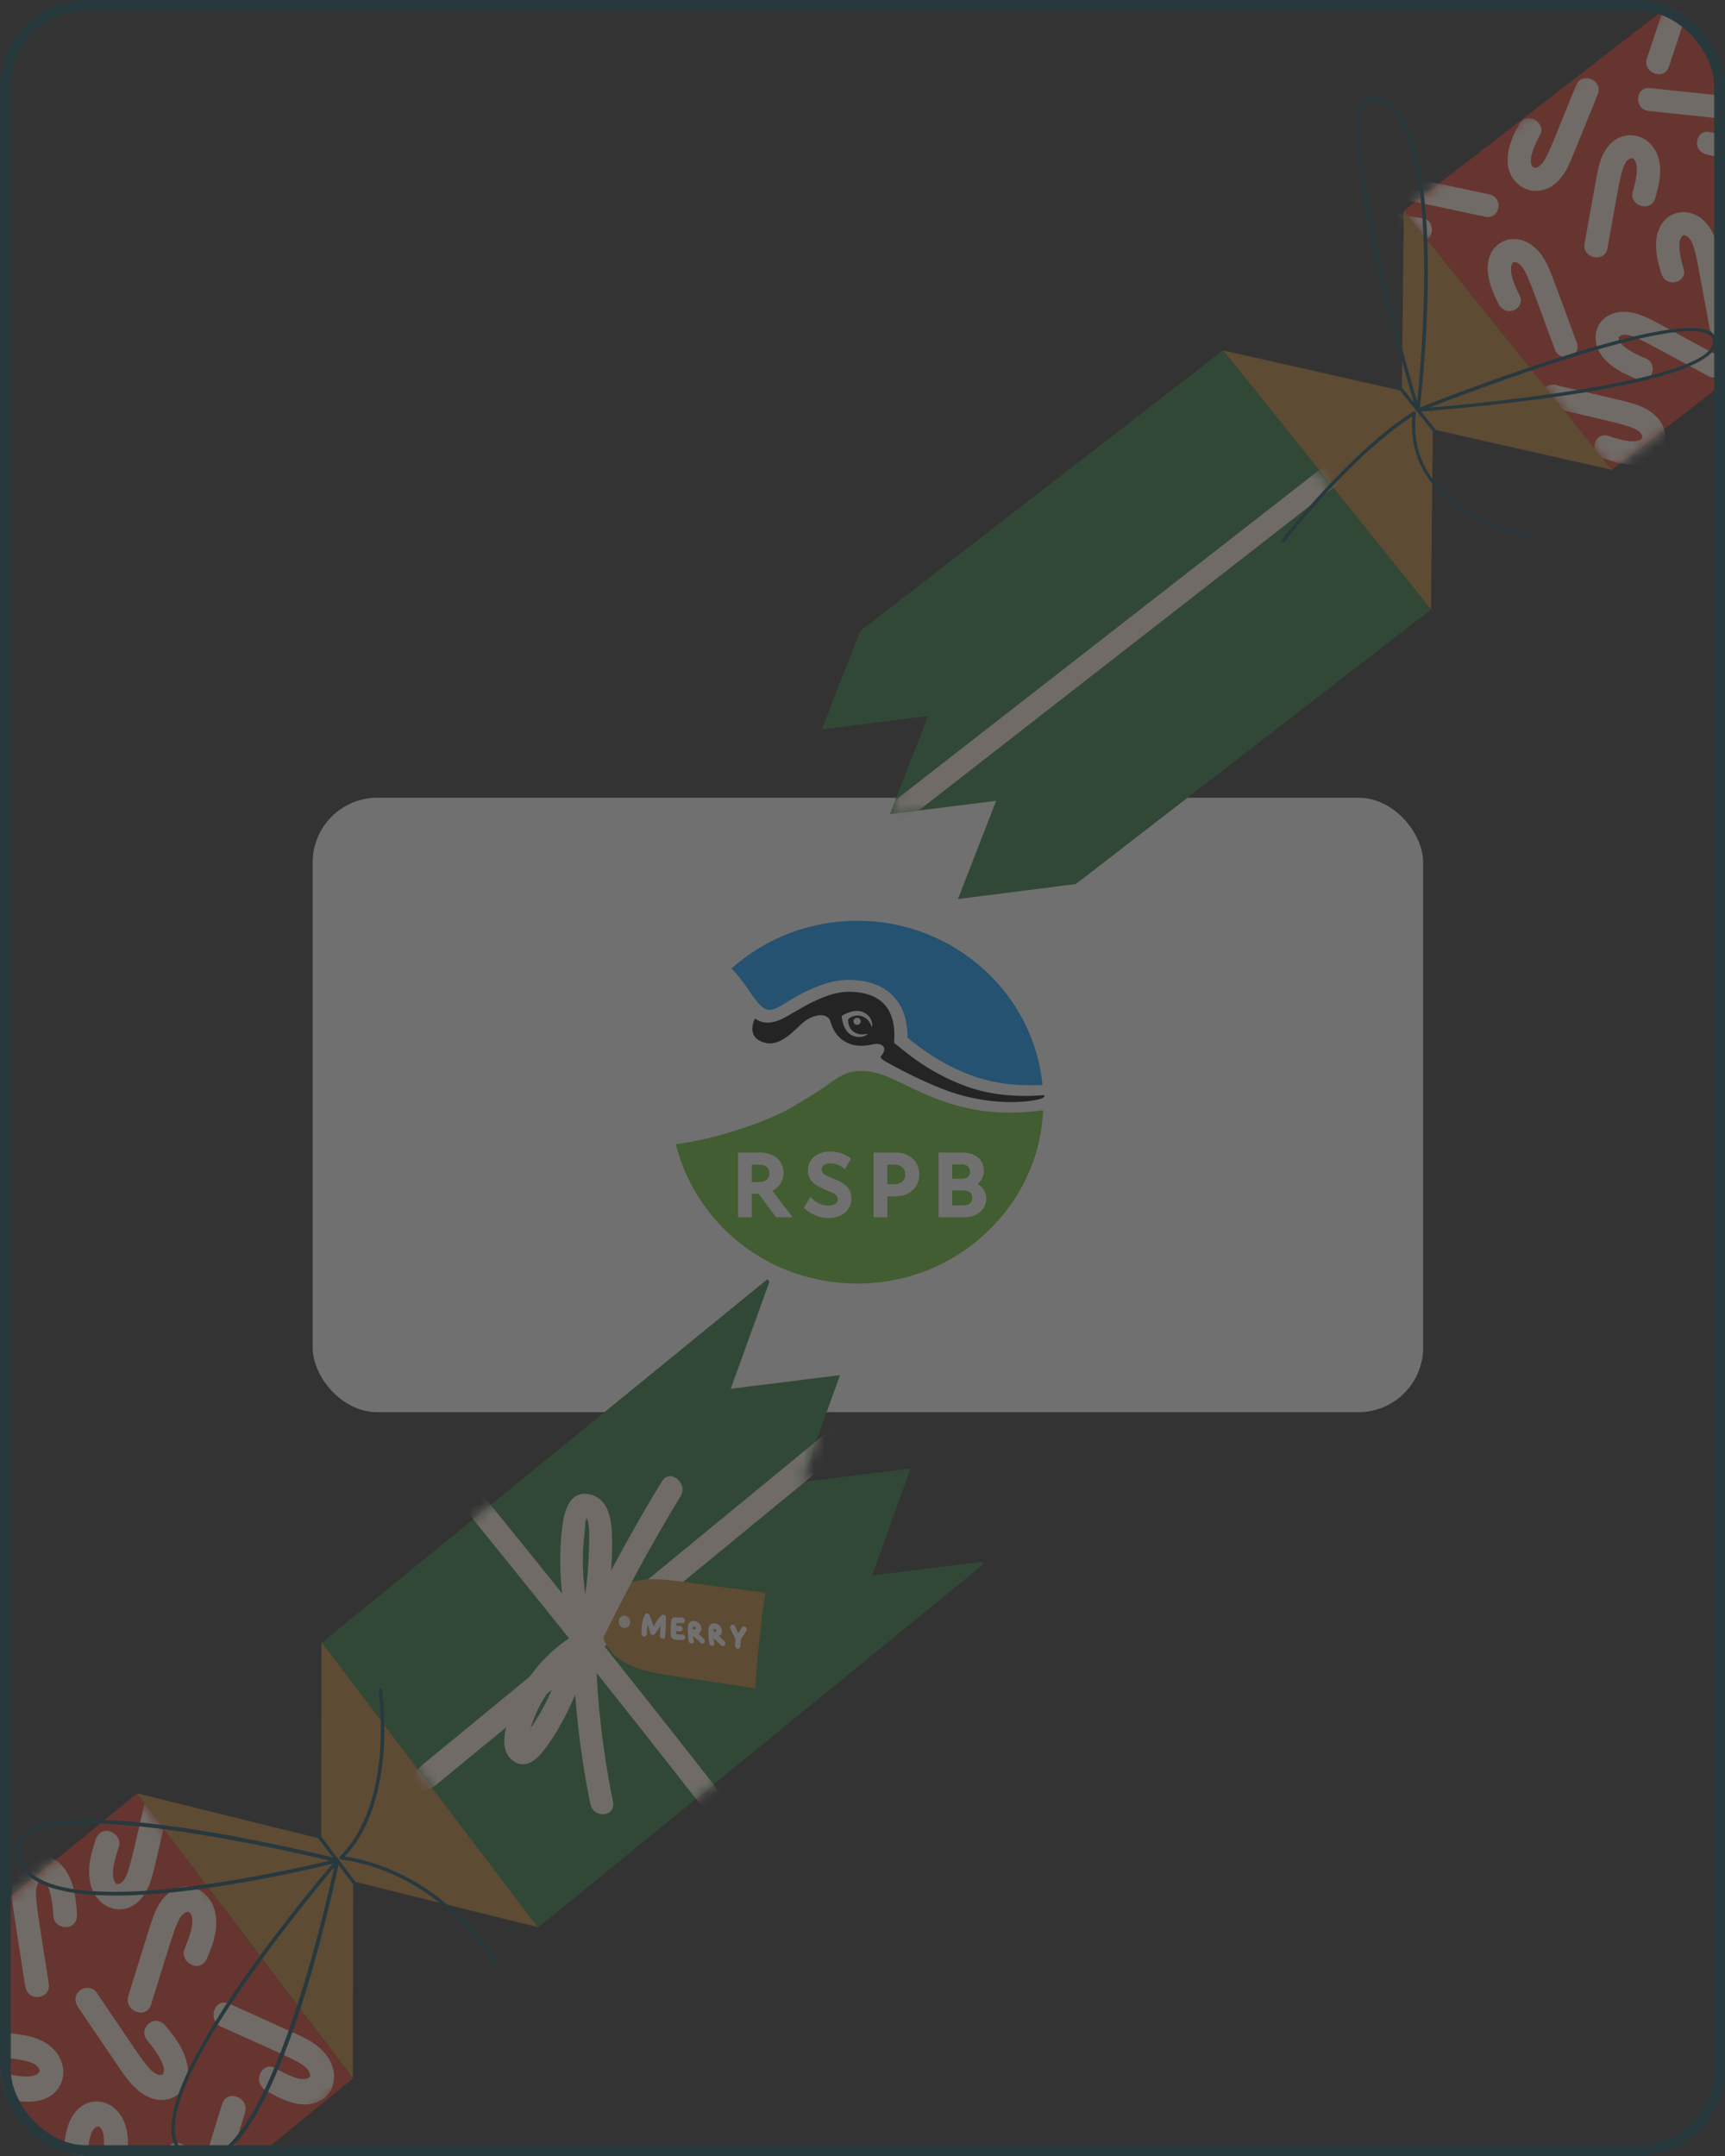 <svg width="160" height="200" viewBox="0 0 160 200" fill="none" xmlns="http://www.w3.org/2000/svg">
<rect x="0" y="0" width="160" height="200" fill="#333333" stroke="none"/>
<g opacity="0.3">
<g clip-path="url(#clip0_12508_6214)">
<g clip-path="url(#clip1_12508_6214)">
<g clip-path="url(#clip2_12508_6214)">
<rect x="29" y="74" width="103" height="57" rx="6" fill="white"/>
<path d="M79.5 120.699C89.974 120.699 98.465 112.439 98.465 102.25C98.465 92.061 89.974 83.801 79.5 83.801C69.026 83.801 60.535 92.061 60.535 102.25C60.535 112.439 69.026 120.699 79.5 120.699Z" fill="white"/>
<path d="M84.173 96.257L84.186 96.268L84.299 96.359C85.252 97.123 87.234 98.713 90.106 99.76C91.743 100.353 93.475 100.659 95.221 100.662C95.71 100.662 96.206 100.685 96.696 100.645C96.291 96.53 94.342 92.704 91.223 89.897C88.026 87.014 83.887 85.415 79.525 85.415C75.199 85.408 71.03 86.99 67.851 89.842C68.625 90.653 69.1 91.343 69.521 91.955C69.752 92.291 69.971 92.609 70.215 92.914C70.928 93.796 71.426 93.738 71.739 93.617L71.808 93.591C72.008 93.523 72.201 93.436 72.385 93.333C72.573 93.224 72.708 93.138 72.851 93.046C73.014 92.941 73.198 92.822 73.488 92.655C74.079 92.313 74.474 92.1 74.727 91.984C75.886 91.455 77.084 90.909 78.763 90.894C79.201 90.894 79.638 90.932 80.069 91.009C82.054 91.352 83.429 92.538 83.941 94.35C84.108 94.988 84.192 95.642 84.172 96.147C84.169 96.184 84.17 96.221 84.173 96.257Z" fill="#009BFF"/>
<path d="M62.689 106.145C63.572 109.716 65.684 112.982 68.63 115.322C71.694 117.753 75.561 119.069 79.497 119.069C84.042 119.069 88.282 117.382 91.522 114.314C94.7 111.306 96.581 107.293 96.747 102.989L96.69 102.996C95.458 103.17 94.213 103.238 92.969 103.2C90.165 103.108 87.517 102.38 84.384 100.84C82.535 99.931 81.514 99.452 80.249 99.361C78.695 99.246 77.966 99.77 76.758 100.636C76.106 101.101 74.285 102.268 73.146 102.884C70.716 104.197 66.438 105.645 62.689 106.145Z" fill="#64BE2D"/>
<path d="M95.507 102.13C93.182 102.417 90.398 102.104 87.879 101.187C86.32 100.62 84.432 99.737 82.662 98.759C82.224 98.517 81.505 98.201 81.731 97.946C82.382 97.213 81.863 96.668 80.911 96.888C78.497 97.446 77.364 96.019 77.041 94.797C76.821 93.97 75.658 93.961 74.577 94.79C73.851 95.346 72.506 97.086 71.035 96.75C69.046 96.296 70.01 94.461 70.043 94.488C71.36 95.467 72.978 94.272 73.605 93.922C74.245 93.568 74.867 93.177 75.534 92.871C76.896 92.241 78.156 91.797 79.889 92.097C82.573 92.559 83.092 94.69 82.928 96.633C82.924 96.664 82.928 96.695 82.941 96.723C82.953 96.752 82.972 96.777 82.997 96.796C83.574 97.208 85.859 99.403 89.606 100.769C91.931 101.617 94.532 101.789 96.806 101.589C96.879 101.582 97.195 101.922 95.507 102.13ZM78.085 94.233C78.08 94.236 78.076 94.24 78.073 94.246C78.07 94.251 78.069 94.258 78.07 94.264C78.081 94.434 78.195 95.633 79.003 96.035C79.501 96.282 80.065 96.238 80.45 95.963C80.457 95.958 80.462 95.951 80.464 95.943C80.466 95.935 80.465 95.926 80.461 95.919C80.457 95.911 80.451 95.905 80.443 95.902C80.435 95.898 80.426 95.898 80.418 95.9C80.112 95.987 79.697 95.995 79.336 95.81C78.589 95.427 78.657 94.589 78.683 94.537C78.71 94.485 79.377 93.959 80.133 94.347C80.509 94.539 80.738 94.9 80.829 95.202C80.831 95.21 80.836 95.217 80.843 95.222C80.85 95.227 80.859 95.229 80.867 95.228C80.876 95.228 80.883 95.224 80.89 95.218C80.896 95.212 80.9 95.205 80.9 95.196C80.95 94.701 80.652 94.18 80.118 93.914C79.295 93.502 78.233 94.137 78.085 94.231V94.233ZM79.838 94.752C79.84 94.687 79.822 94.623 79.787 94.568C79.752 94.513 79.7 94.469 79.639 94.442C79.579 94.415 79.511 94.406 79.445 94.417C79.379 94.428 79.318 94.457 79.269 94.502C79.22 94.547 79.186 94.604 79.171 94.668C79.156 94.731 79.161 94.797 79.185 94.858C79.208 94.919 79.25 94.972 79.305 95.009C79.359 95.047 79.424 95.068 79.491 95.07C79.58 95.072 79.667 95.04 79.732 94.981C79.797 94.921 79.835 94.839 79.838 94.752Z" fill="black"/>
<path d="M72.675 108.799C72.675 107.493 71.568 106.908 70.469 106.908H68.457V112.922H69.732V110.74H70.368L71.98 112.922H73.522L71.639 110.458C72.299 110.116 72.675 109.518 72.675 108.799ZM69.732 108.04H70.408C71.016 108.04 71.365 108.339 71.365 108.86C71.365 109.37 71.01 109.663 70.391 109.663H69.732V108.04Z" fill="white"/>
<path d="M77.362 109.355L77.194 109.287C76.58 109.043 76.205 108.875 76.205 108.509C76.205 108.177 76.501 107.928 76.974 107.922C77.877 107.911 78.356 108.471 78.356 108.471L78.939 107.492C78.939 107.492 78.241 106.824 77.03 106.823C75.759 106.823 74.938 107.508 74.938 108.569C74.938 109.528 75.585 109.979 76.626 110.399L76.78 110.464C77.378 110.714 77.716 110.873 77.716 111.237C77.716 111.61 77.352 111.834 76.838 111.837C76.182 111.842 75.648 111.55 75.172 111.027L74.558 112.041C74.558 112.041 75.415 112.986 76.838 112.991C78.115 112.995 78.974 112.262 78.974 111.177C78.973 110.102 78.142 109.673 77.362 109.355Z" fill="white"/>
<path d="M83.046 106.908H81.024V112.922H82.3V110.979H83.046C84.574 110.979 85.27 109.924 85.27 108.944C85.27 107.964 84.573 106.908 83.046 106.908ZM82.299 108.04H82.93C83.569 108.04 83.966 108.385 83.966 108.937C83.966 109.506 83.569 109.857 82.93 109.857H82.299V108.04Z" fill="white"/>
<path d="M90.672 109.825C91.052 109.534 91.259 109.096 91.259 108.569C91.259 107.591 90.445 106.908 89.281 106.908H87.058V112.922H89.404C90.644 112.922 91.478 112.21 91.478 111.151C91.479 110.597 91.18 110.113 90.672 109.825ZM88.325 110.425H89.342C89.87 110.425 90.185 110.681 90.185 111.109C90.185 111.559 89.878 111.817 89.342 111.817H88.325V110.425ZM89.202 109.346H88.325V108.013H89.176C89.676 108.013 89.975 108.256 89.975 108.662C89.975 109.097 89.693 109.346 89.202 109.346Z" fill="white"/>
<path d="M170.572 -11.661L130.2 19.56L149.479 43.59L189.85 12.369L170.572 -11.661Z" fill="#DD3826"/>
<mask id="mask0_12508_6214" style="mask-type:luminance" maskUnits="userSpaceOnUse" x="130" y="-12" width="60" height="56">
<path d="M170.621 -11.701L130.172 19.556L149.504 43.669L189.953 12.412L170.621 -11.701Z" fill="white"/>
</mask>
<g mask="url(#mask0_12508_6214)">
<path d="M139.841 15.15C140.087 17.703 143.132 18.775 144.905 16.333C145.57 15.426 145.577 15.15 148.191 8.767C148.749 7.41 146.702 6.643 146.214 7.845C143.477 14.536 143.341 15.351 142.352 15.585C142.6 15.52 142.048 15.52 142.386 15.581C142.332 15.57 142.272 15.569 142.225 15.549C142.371 15.6 142.388 15.598 142.279 15.56C142.166 15.505 142.176 15.512 142.318 15.589C142.279 15.56 142.23 15.523 142.19 15.494C142.024 15.368 142.263 15.622 142.151 15.464C141.649 14.806 142.473 13.176 142.854 12.485C143.441 11.416 141.617 10.209 140.877 11.563C140.93 11.573 139.685 13.376 139.857 15.148L139.841 15.15Z" fill="#FFEFE0"/>
<path d="M153.804 14.593C153.053 12.12 149.882 11.664 148.646 14.435C148.181 15.462 148.225 15.732 146.977 22.564C146.711 24.021 148.846 24.366 149.088 23.083C150.402 15.916 150.374 15.096 151.287 14.656C151.054 14.763 151.597 14.652 151.263 14.668C151.313 14.662 151.374 14.663 151.425 14.656C151.274 14.632 151.257 14.634 151.374 14.663C151.491 14.691 151.481 14.684 151.335 14.633C151.381 14.653 151.437 14.681 151.477 14.71C151.672 14.797 151.38 14.593 151.516 14.74C152.14 15.297 151.664 17.056 151.435 17.831C151.082 19.016 153.094 19.831 153.546 18.35C153.485 18.349 154.339 16.312 153.814 14.6L153.804 14.593Z" fill="#FFEFE0"/>
<path d="M162.169 14.362C164.532 13.442 164.474 10.291 161.504 9.26C160.398 8.874 160.14 8.932 153.083 8.177C151.581 8.011 151.581 10.157 152.906 10.293C160.298 11.092 161.112 11.008 161.701 11.879C161.555 11.666 161.75 12.182 161.689 11.855C161.707 11.913 161.715 11.963 161.723 12.014C161.715 11.86 161.713 11.844 161.715 11.963C161.7 12.085 161.714 12.066 161.743 11.926C161.734 11.978 161.716 12.023 161.697 12.069C161.642 12.264 161.802 11.97 161.669 12.107C161.212 12.755 159.364 12.418 158.559 12.243C157.317 11.977 156.817 14.013 158.382 14.36C158.364 14.302 160.548 15.009 162.179 14.369L162.169 14.362Z" fill="#FFEFE0"/>
<path d="M164.211 -5.074C162.695 -7.203 159.588 -6.62 159.344 -3.577C159.259 -2.442 159.385 -2.2 160.442 4.749C160.663 6.232 162.778 5.867 162.577 4.561C161.459 -2.715 161.167 -3.511 161.864 -4.216C161.686 -4.039 162.151 -4.312 161.85 -4.197C161.898 -4.22 161.946 -4.243 162.004 -4.259C161.854 -4.223 161.837 -4.221 161.963 -4.245C162.084 -4.243 162.064 -4.258 161.917 -4.265C161.97 -4.255 162.021 -4.261 162.067 -4.241C162.278 -4.216 161.933 -4.327 162.114 -4.221C162.875 -3.886 163.015 -2.05 163.05 -1.239C163.103 -0.001 165.258 0.152 165.185 -1.427C165.128 -1.411 165.262 -3.633 164.215 -5.1L164.211 -5.074Z" fill="#FFEFE0"/>
<path d="M169.4 16.46C168.492 14.032 165.31 13.774 164.259 16.625C163.868 17.678 163.928 17.945 163.118 24.869C162.949 26.34 165.095 26.546 165.25 25.257C166.094 18.003 166.012 17.172 166.89 16.677C166.669 16.807 167.197 16.656 166.866 16.688C166.916 16.682 166.967 16.676 167.028 16.677C166.87 16.662 166.853 16.664 166.977 16.683C167.094 16.711 167.084 16.704 166.938 16.654C166.984 16.674 167.03 16.694 167.087 16.721C167.289 16.799 166.983 16.614 167.126 16.75C167.779 17.27 167.429 19.064 167.244 19.843C166.971 21.044 169.024 21.741 169.376 20.23C169.316 20.229 170.034 18.149 169.409 16.467L169.4 16.46Z" fill="#FFEFE0"/>
<path d="M152.461 42.988C154.933 42.372 155.318 39.243 152.515 37.849C151.474 37.334 151.211 37.358 144.323 35.724C142.852 35.375 142.553 37.489 143.854 37.799C151.066 39.513 151.906 39.538 152.358 40.469C152.243 40.234 152.363 40.768 152.353 40.435C152.361 40.485 152.362 40.545 152.363 40.605C152.382 40.457 152.379 40.44 152.355 40.555C152.32 40.662 152.327 40.653 152.383 40.517C152.365 40.562 152.339 40.617 152.31 40.655C152.229 40.845 152.425 40.563 152.282 40.693C151.737 41.275 149.955 40.707 149.178 40.434C147.989 40.015 147.209 41.974 148.709 42.509C148.708 42.449 150.761 43.413 152.471 42.995L152.461 42.988Z" fill="#FFEFE0"/>
<path d="M153.788 21.521C154.529 19.103 157.701 18.924 158.949 21.799C159.415 22.874 159.378 23.128 160.677 30.081C160.949 31.558 158.819 31.72 158.567 30.42C157.206 23.14 157.228 22.313 156.319 21.808C156.556 21.942 156.013 21.786 156.338 21.823C156.285 21.812 156.232 21.802 156.171 21.8C156.326 21.798 156.343 21.796 156.215 21.804C156.106 21.826 156.113 21.816 156.246 21.783C156.198 21.806 156.147 21.812 156.109 21.843C155.914 21.918 156.194 21.729 156.071 21.873C155.452 22.37 155.933 24.182 156.171 24.967C156.538 26.175 154.522 26.837 154.061 25.307C154.121 25.308 153.257 23.209 153.764 21.533L153.788 21.521Z" fill="#FFEFE0"/>
<path d="M148.578 32.999C147.045 30.872 148.693 28.247 151.717 29.082C152.846 29.397 153.034 29.597 159.361 33C160.703 33.726 159.629 35.524 158.439 34.882C151.808 31.311 151.16 30.765 150.232 31.163C150.465 31.057 150.035 31.385 150.246 31.144C150.218 31.182 150.172 31.222 150.144 31.26C150.227 31.13 150.243 31.127 150.172 31.222C150.121 31.331 150.128 31.322 150.174 31.179C150.165 31.232 150.147 31.277 150.138 31.329C150.083 31.525 150.106 31.187 150.136 31.372C150.189 32.181 151.926 32.953 152.684 33.27C153.867 33.759 153.25 35.767 151.762 35.153C151.798 35.106 149.622 34.449 148.558 32.984L148.578 32.999Z" fill="#FFEFE0"/>
<path d="M138.015 24.448C138.316 21.922 141.374 21.199 143.099 23.826C143.741 24.811 143.757 25.075 146.236 31.745C146.766 33.163 144.712 33.693 144.236 32.448C141.628 25.459 141.512 24.632 140.526 24.291C140.781 24.38 140.219 24.312 140.552 24.297C140.492 24.296 140.441 24.302 140.39 24.308C140.54 24.272 140.557 24.27 140.441 24.302C140.335 24.341 140.342 24.331 140.47 24.264C140.421 24.287 140.383 24.317 140.345 24.348C140.172 24.455 140.42 24.227 140.317 24.386C139.801 24.991 140.586 26.704 140.964 27.447C141.536 28.586 139.685 29.579 138.964 28.15C139.024 28.151 137.805 26.2 138.008 24.458L138.015 24.448Z" fill="#FFEFE0"/>
<path d="M152.712 -4.428C154.54 -6.148 157.474 -4.804 157.223 -1.752C157.131 -0.608 156.964 -0.407 154.804 6.17C154.339 7.566 152.336 6.699 152.741 5.464C155.008 -1.417 155.429 -2.122 154.85 -2.985C154.99 -2.762 154.591 -3.15 154.88 -2.963C154.831 -3 154.791 -3.029 154.742 -3.066C154.891 -2.999 154.901 -2.991 154.782 -3.037C154.665 -3.065 154.682 -3.067 154.825 -3.034C154.772 -3.044 154.718 -3.055 154.668 -3.048C154.464 -3.083 154.807 -3.091 154.617 -3.042C153.82 -2.9 153.39 -1.122 153.222 -0.346C152.969 0.87 150.843 0.473 151.159 -1.051C151.208 -1.014 151.446 -3.232 152.695 -4.426L152.712 -4.428Z" fill="#FFEFE0"/>
<path d="M127.927 21.152C125.855 19.538 126.635 16.497 129.731 16.439C130.883 16.416 131.12 16.55 138.086 18.02C139.568 18.334 139.08 20.394 137.775 20.11C130.472 18.579 129.701 18.237 128.934 18.89C129.123 18.721 128.816 19.171 128.956 18.861C128.927 18.899 128.911 18.961 128.893 19.006C128.929 18.856 128.936 18.847 128.921 18.969C128.913 19.081 128.904 19.074 128.906 18.928C128.914 18.978 128.915 19.038 128.923 19.088C128.939 19.293 128.851 18.96 128.939 19.13C129.235 19.899 131.087 20.15 131.902 20.229C133.156 20.357 133.18 22.491 131.591 22.319C131.617 22.265 129.364 22.261 127.934 21.142L127.927 21.152Z" fill="#FFEFE0"/>
</g>
<path d="M113.439 32.502L130.027 36.254L130.205 19.547L149.486 43.58L132.897 39.828L132.73 56.542L113.439 32.502Z" fill="#C18337"/>
<path d="M79.774 58.548L76.228 67.665L86.078 66.417L82.539 75.525L92.398 74.284L88.852 83.401L99.791 82.009L132.73 56.542L113.439 32.502L79.774 58.548Z" fill="#2D793D"/>
<mask id="mask1_12508_6214" style="mask-type:luminance" maskUnits="userSpaceOnUse" x="76" y="32" width="57" height="52">
<path d="M79.66 58.7L76.115 67.817L85.964 66.569L82.425 75.677L92.284 74.436L88.739 83.553L99.678 82.161L132.616 56.694L113.325 32.654L79.66 58.7Z" fill="white"/>
</mask>
<g mask="url(#mask1_12508_6214)">
<path d="M64.091 91.641C83.073 76.858 102.038 62.077 121.02 47.294C126.385 43.109 131.761 38.931 137.126 34.747C139.026 33.258 137.761 31.613 135.844 33.103C116.862 47.887 97.897 62.668 78.915 77.451C73.549 81.636 68.174 85.813 62.808 89.998C60.908 91.487 62.174 93.132 64.091 91.641Z" fill="#FFEFE0"/>
</g>
<path d="M133.425 40.432C133.356 40.484 133.259 40.47 133.204 40.4L129.568 35.865C129.513 35.794 129.524 35.699 129.593 35.647C129.662 35.596 129.759 35.609 129.814 35.68L133.451 40.215C133.505 40.285 133.495 40.381 133.425 40.432Z" fill="#0F4758"/>
<path d="M131.612 38.169C131.612 38.169 131.557 38.201 131.523 38.205C131.446 38.206 131.377 38.155 131.366 38.087C131.038 37.013 123.439 11.865 126.678 9.205C127.074 8.882 127.616 8.874 128.274 9.205C134.712 12.44 131.798 37.021 131.673 38.067C131.672 38.11 131.643 38.148 131.612 38.169ZM126.904 9.435C126.904 9.435 126.897 9.444 126.89 9.454C126.006 10.181 125.506 13.402 128.109 24.648C129.361 30.071 130.891 35.349 131.449 37.262C131.892 32.993 133.751 12.31 128.138 9.488C127.613 9.227 127.213 9.208 126.904 9.435Z" fill="#0F4758"/>
<path d="M158.345 33.066C156.626 34.395 152.307 35.592 145.445 36.641C138.59 37.68 131.608 38.195 131.54 38.203C131.462 38.204 131.394 38.153 131.373 38.078C131.352 38.003 131.392 37.93 131.464 37.895C132.429 37.509 155.069 28.52 158.677 30.785C159.002 30.984 159.176 31.263 159.199 31.621C159.237 32.123 158.952 32.604 158.355 33.073L158.345 33.066ZM132.555 37.811C139.837 37.225 154.725 35.498 158.162 32.84C158.652 32.453 158.916 32.059 158.882 31.634C158.859 31.38 158.735 31.198 158.512 31.045C155.452 29.133 137.047 36.078 132.572 37.809L132.555 37.811Z" fill="#0F4758"/>
<path d="M141.819 49.87C141.819 49.87 141.739 49.914 141.693 49.894C141.666 49.889 138.734 49.3 135.983 47.59C132.41 45.382 130.696 42.29 130.995 38.623C125.208 42.388 119.199 50.188 119.142 50.264C119.092 50.33 118.991 50.343 118.922 50.291C118.854 50.24 118.837 50.139 118.887 50.073C118.951 49.987 125.173 41.903 131.096 38.181C131.151 38.148 131.212 38.15 131.261 38.186C131.31 38.223 131.345 38.279 131.329 38.341C130.903 42.076 132.519 45.094 136.131 47.332C138.842 49.012 141.722 49.59 141.749 49.596C141.829 49.611 141.886 49.699 141.883 49.785C141.871 49.821 141.86 49.856 141.819 49.87Z" fill="#0F4758"/>
<path d="M29.866 152.377L49.875 178.839L91.196 145.122L91.016 144.882L80.884 146.147L84.47 136.22L74.338 137.485L77.912 127.563L67.781 128.828L71.367 118.901L71.186 118.661L29.866 152.377Z" fill="#2D793D"/>
<path d="M12.714 166.37L-28.613 200.081L-8.607 226.534L32.721 192.823L12.714 166.37Z" fill="#DD3826"/>
<mask id="mask2_12508_6214" style="mask-type:luminance" maskUnits="userSpaceOnUse" x="-29" y="166" width="62" height="61">
<path d="M12.651 166.378L-28.596 200.113L-8.576 226.521L32.672 192.786L12.651 166.378Z" fill="white"/>
</mask>
<g mask="url(#mask2_12508_6214)">
<path d="M20.015 177.664C19.592 174.885 16.4 173.891 14.759 176.654C14.146 177.684 14.146 177.971 11.917 185.095C11.441 186.613 13.581 187.328 14 185.992C16.343 178.533 16.43 177.651 17.416 177.326C17.167 177.401 17.728 177.368 17.382 177.34C17.438 177.346 17.494 177.351 17.549 177.357C17.395 177.306 17.378 177.299 17.494 177.351C17.609 177.404 17.593 177.396 17.467 177.319C17.522 177.354 17.56 177.381 17.603 177.421C17.788 177.544 17.519 177.283 17.634 177.465C18.193 178.164 17.464 179.974 17.124 180.761C16.599 181.969 18.546 183.181 19.207 181.658C19.151 181.652 20.304 179.609 20.014 177.693L20.015 177.664Z" fill="#FFEFE0"/>
<path d="M14.624 203.46C15.057 206.233 18.238 207.232 19.879 204.469C20.492 203.439 20.488 203.14 22.71 196.033C23.186 194.515 21.034 193.805 20.616 195.141C18.284 202.595 18.202 203.49 17.216 203.814C17.465 203.739 16.904 203.772 17.25 203.8C17.194 203.795 17.138 203.789 17.083 203.784C17.237 203.834 17.254 203.842 17.138 203.789C17.023 203.737 17.04 203.744 17.165 203.821C17.11 203.786 17.072 203.759 17.029 203.72C16.844 203.596 17.113 203.857 16.997 203.676C16.439 202.976 17.168 201.166 17.508 200.379C18.033 199.171 16.086 197.96 15.414 199.488C15.469 199.493 14.317 201.536 14.624 203.46Z" fill="#FFEFE0"/>
<path d="M28.534 195.2C31.164 195.037 32.036 191.776 29.379 189.756C28.386 189.008 28.107 188.98 21.304 185.89C19.855 185.232 19.216 187.42 20.501 188.003C27.629 191.231 28.482 191.42 28.796 192.494C28.707 192.216 28.76 192.825 28.781 192.458C28.779 192.516 28.776 192.574 28.762 192.638C28.802 192.477 28.809 192.46 28.765 192.579C28.721 192.698 28.727 192.681 28.794 192.553C28.758 192.596 28.739 192.647 28.704 192.69C28.591 192.867 28.836 192.621 28.664 192.722C28.01 193.237 26.277 192.281 25.523 191.85C24.37 191.168 23.267 193.105 24.72 193.963C24.722 193.904 26.688 195.323 28.5 195.214L28.534 195.2Z" fill="#FFEFE0"/>
<path d="M4.173 194.689C6.584 193.713 6.497 190.264 3.445 189.126C2.305 188.697 2.039 188.765 -5.201 187.864C-6.748 187.677 -6.727 190.006 -5.363 190.169C2.223 191.098 3.071 191.017 3.681 191.968C3.528 191.73 3.74 192.302 3.665 191.931C3.686 191.98 3.688 192.051 3.697 192.104C3.693 191.934 3.688 191.922 3.688 192.051C3.672 192.172 3.684 192.167 3.712 192.012C3.693 192.063 3.68 192.126 3.661 192.177C3.602 192.388 3.76 192.064 3.637 192.216C3.171 192.926 1.274 192.54 0.455 192.336C-0.819 192.035 -1.32 194.265 0.293 194.641C0.279 194.575 2.517 195.364 4.184 194.684L4.173 194.689Z" fill="#FFEFE0"/>
<path d="M6.107 173.517C4.531 171.176 1.345 171.8 1.119 175.106C1.034 176.346 1.169 176.606 2.328 184.198C2.574 185.817 4.743 185.444 4.522 184.016C3.311 176.072 3.005 175.21 3.714 174.442C3.527 174.634 4.003 174.335 3.691 174.451C3.737 174.432 3.793 174.408 3.839 174.39C3.681 174.427 3.669 174.431 3.793 174.408C3.911 174.402 3.895 174.395 3.749 174.398C3.805 174.404 3.861 174.409 3.91 174.432C4.121 174.458 3.779 174.343 3.959 174.454C4.739 174.818 4.896 176.832 4.944 177.716C5.011 179.065 7.224 179.247 7.138 177.533C7.081 177.557 7.193 175.13 6.107 173.517Z" fill="#FFEFE0"/>
<path d="M11.599 197.032C10.652 194.371 7.375 194.072 6.325 197.163C5.936 198.314 5.991 198.607 5.228 206.139C5.067 207.741 7.266 207.987 7.414 206.577C8.214 198.685 8.129 197.774 9.017 197.246C8.794 197.382 9.331 197.23 8.983 197.261C9.029 197.242 9.096 197.242 9.152 197.248C8.996 197.227 8.973 197.236 9.101 197.255C9.223 197.29 9.206 197.282 9.063 197.227C9.112 197.25 9.162 197.272 9.211 197.295C9.42 197.38 9.105 197.167 9.249 197.322C9.925 197.887 9.581 199.851 9.401 200.701C9.129 202.004 11.245 202.787 11.587 201.139C11.525 201.15 12.245 198.871 11.588 197.036L11.599 197.032Z" fill="#FFEFE0"/>
<path d="M8.364 174.671C8.989 177.422 12.214 178.174 13.648 175.267C14.185 174.183 14.157 173.893 15.873 166.595C16.239 165.037 14.063 164.495 13.739 165.864C11.941 173.511 11.921 174.423 10.959 174.809C11.198 174.71 10.642 174.784 10.993 174.795C10.938 174.789 10.887 174.796 10.831 174.791C10.992 174.824 11.009 174.832 10.887 174.796C10.772 174.744 10.777 174.756 10.925 174.823C10.876 174.801 10.821 174.766 10.783 174.739C10.592 174.632 10.878 174.872 10.74 174.7C10.135 174.048 10.732 172.179 11.018 171.357C11.46 170.111 9.44 169.045 8.883 170.625C8.939 170.631 7.945 172.766 8.37 174.654L8.364 174.671Z" fill="#FFEFE0"/>
<path d="M-4.374 202.422C-3.64 199.792 -0.383 199.626 0.925 202.768C1.414 203.941 1.374 204.23 2.768 211.81C3.065 213.422 0.877 213.588 0.617 212.161C-0.846 204.223 -0.826 203.31 -1.765 202.755C-1.53 202.901 -2.071 202.725 -1.732 202.77C-1.787 202.764 -1.848 202.747 -1.899 202.753C-1.742 202.745 -1.725 202.753 -1.843 202.759C-1.967 202.782 -1.944 202.772 -1.798 202.74C-1.843 202.759 -1.9 202.783 -1.946 202.802C-2.139 202.882 -1.846 202.688 -1.991 202.82C-2.623 203.356 -2.106 205.335 -1.856 206.192C-1.468 207.508 -3.527 208.208 -4.007 206.543C-3.951 206.548 -4.858 204.244 -4.347 202.425L-4.374 202.422Z" fill="#FFEFE0"/>
<path d="M17.388 191.623C17.817 194.385 15.02 196.009 12.581 193.711C11.676 192.855 11.587 192.576 7.251 186.207C6.328 184.856 8.199 183.704 9.006 184.902C13.547 191.574 13.898 192.417 14.963 192.504C14.684 192.477 15.247 192.386 14.94 192.514C14.986 192.495 15.043 192.471 15.088 192.452C14.95 192.538 14.939 192.543 15.043 192.471C15.13 192.392 15.123 192.409 15.019 192.51C15.054 192.466 15.089 192.423 15.125 192.379C15.271 192.218 15.085 192.54 15.143 192.328C15.484 191.541 14.218 189.946 13.642 189.268C12.767 188.226 14.287 186.647 15.396 187.964C15.339 187.987 17.081 189.7 17.377 191.599L17.388 191.623Z" fill="#FFEFE0"/>
<path d="M-5.698 174.131C-3.843 172.268 -0.805 173.757 -1.049 177.085C-1.133 178.325 -1.294 178.549 -3.462 185.691C-3.921 187.217 -5.984 186.24 -5.582 184.896C-3.316 177.413 -2.899 176.651 -3.492 175.707C-3.34 175.945 -3.759 175.517 -3.482 175.732C-3.525 175.692 -3.58 175.658 -3.618 175.631C-3.47 175.698 -3.453 175.705 -3.58 175.658C-3.701 175.622 -3.69 175.618 -3.529 175.651C-3.585 175.646 -3.641 175.64 -3.696 175.635C-3.913 175.596 -3.56 175.578 -3.742 175.654C-4.564 175.795 -4.985 177.735 -5.149 178.592C-5.405 179.903 -7.591 179.465 -7.27 177.797C-7.216 177.832 -7.004 175.42 -5.71 174.135L-5.698 174.131Z" fill="#FFEFE0"/>
</g>
<path d="M12.684 166.346L29.782 170.584L29.818 152.326L49.856 178.761L32.758 174.523L32.722 192.781L12.684 166.346Z" fill="#C18337"/>
<path d="M33.282 175.236C33.213 175.294 33.112 175.278 33.054 175.202L29.282 170.219C29.224 170.143 29.234 170.038 29.303 169.98C29.373 169.923 29.473 169.938 29.531 170.015L33.303 174.998C33.361 175.074 33.352 175.179 33.282 175.236Z" fill="#0F4758"/>
<path d="M31.399 172.736C31.399 172.736 31.365 172.75 31.343 172.76C30.449 172.988 9.302 178.368 3.163 174.37C2.319 173.818 1.783 173.109 1.589 172.257C1.398 171.447 1.56 170.778 2.058 170.241C5.965 166.089 30.304 172.159 31.334 172.419C31.406 172.432 31.465 172.508 31.467 172.579C31.465 172.637 31.446 172.688 31.406 172.719L31.399 172.736ZM2.497 170.301C2.416 170.364 2.352 170.434 2.287 170.503C1.861 170.954 1.731 171.51 1.899 172.2C2.08 172.956 2.557 173.589 3.326 174.087C8.751 177.622 26.866 173.491 30.583 172.603C26.594 171.654 6.508 167.039 2.497 170.301Z" fill="#0F4758"/>
<path d="M21.032 199.572C20.76 199.785 20.489 199.97 20.22 200.125C19.323 200.599 18.436 200.652 17.579 200.293C16.749 199.935 16.221 199.309 16.005 198.438C14.409 191.975 30.493 173.286 31.18 172.498C31.222 172.437 31.311 172.429 31.383 172.471C31.453 172.513 31.484 172.586 31.464 172.666C31.269 173.608 26.905 194.817 21.042 199.596L21.032 199.572ZM30.999 173.218C28.412 176.275 14.907 192.628 16.316 198.351C16.503 199.12 16.951 199.651 17.693 199.958C18.469 200.281 19.265 200.236 20.071 199.799C20.323 199.666 20.582 199.486 20.831 199.282C26.035 195.036 30.194 176.896 30.994 173.206L30.999 173.218Z" fill="#0F4758"/>
<path d="M46.057 182.179C46.057 182.179 46.046 182.184 46.034 182.188C45.955 182.222 45.855 182.206 45.808 182.125C45.772 182.039 41.026 173.819 31.633 172.495C31.577 172.49 31.518 172.443 31.492 172.382C31.467 172.321 31.492 172.253 31.527 172.21C36.631 167.115 35.127 156.927 35.109 156.82C35.096 156.725 35.155 156.643 35.245 156.634C35.335 156.626 35.416 156.692 35.429 156.787C35.447 156.894 36.93 166.933 31.997 172.215C41.338 173.703 46.041 181.884 46.088 181.965C46.124 182.051 46.12 182.138 46.057 182.179Z" fill="#0F4758"/>
<mask id="mask3_12508_6214" style="mask-type:luminance" maskUnits="userSpaceOnUse" x="29" y="118" width="63" height="61">
<path d="M29.866 152.377L49.876 178.839L91.196 145.122L91.016 144.882L80.884 146.147L84.47 136.22L74.338 137.485L77.913 127.563L67.781 128.828L71.367 118.901L71.187 118.661L29.866 152.377Z" fill="white"/>
</mask>
<g mask="url(#mask3_12508_6214)">
<path d="M73.48 174.903C64.478 163.263 55.349 151.733 46.092 140.313C43.457 137.065 40.816 133.833 38.174 130.602C37.258 129.492 35.599 130.8 36.515 131.91C45.853 143.267 55.052 154.739 64.118 166.31C66.69 169.599 69.267 172.9 71.816 176.199C72.692 177.34 74.351 176.032 73.475 174.891L73.48 174.903Z" fill="#FFEFE0"/>
<path d="M40.569 165.475C59.993 149.511 79.417 133.548 98.841 117.585C104.334 113.074 109.823 108.55 115.329 104.034C117.28 102.433 115.95 100.62 114 102.221C94.576 118.185 75.152 134.148 55.728 150.111C50.234 154.623 44.745 159.146 39.24 163.662C37.289 165.263 38.618 167.076 40.569 165.475Z" fill="#FFEFE0"/>
<path d="M63.113 146.707C61.077 146.436 58.837 146.221 57.247 147.471C56.796 147.831 56.413 148.292 56.156 148.829C55.607 149.947 55.592 151.387 56.216 152.533C56.415 152.881 56.653 153.197 56.944 153.478C57.697 154.197 58.691 154.658 59.686 154.932C60.577 155.178 61.489 155.314 62.389 155.456C64.94 155.842 67.492 156.228 70.043 156.614C70.233 153.637 70.556 150.692 70.99 147.757C68.359 147.405 65.733 147.064 63.113 146.707ZM58.449 150.614C58.381 150.9 58.072 151.086 57.795 151.001C57.094 150.791 57.375 149.67 58.059 149.901C58.335 149.987 58.517 150.327 58.449 150.614Z" fill="#C18337"/>
<path d="M53.93 151.277C51.012 152.865 48.703 155.433 47.479 158.653C47.002 159.913 46.149 162.162 47.507 163.274C49.066 164.547 50.451 162.421 51.184 161.327C52.21 159.781 53.019 158.067 53.722 156.326C54.332 154.838 55.25 153.194 55.002 151.476C54.881 150.608 54.597 149.766 54.437 148.9C54.269 147.952 54.163 146.992 54.096 146.03C54.042 145.163 54.056 144.297 54.102 143.446C54.125 143.02 54.171 142.585 54.222 142.162C54.264 141.815 54.247 141.005 54.477 140.722C54.329 140.913 54.321 140.572 54.443 140.866C54.54 141.098 54.582 141.295 54.61 141.556C54.668 142.048 54.653 142.557 54.644 143.048C54.635 144.084 54.575 145.128 54.487 146.168C54.288 148.288 53.889 150.376 53.302 152.399C52.91 153.767 54.684 154.562 55.296 153.304C57.666 148.315 60.282 143.468 63.137 138.779C63.851 137.607 62.142 136.196 61.41 137.39C58.459 142.234 55.763 147.243 53.307 152.411L55.301 153.316C56.292 149.891 56.819 146.316 56.773 142.677C56.75 141.081 56.506 138.988 54.642 138.617C52.794 138.254 52.333 140.224 52.143 141.694C51.94 143.385 51.918 145.13 52.048 146.854C52.114 147.716 52.234 148.584 52.401 149.432C52.561 150.298 52.985 151.283 52.932 152.151C52.896 152.898 52.456 153.669 52.188 154.34C51.833 155.219 51.478 156.099 51.09 156.963C50.744 157.738 50.361 158.486 49.929 159.211C49.676 159.631 49.408 160.044 49.129 160.433C49.01 160.597 48.328 161.269 48.327 161.427C48.426 161.472 48.514 161.521 48.617 161.578C48.865 161.82 48.961 161.794 48.911 161.514C48.992 161.322 49.029 160.962 49.076 160.756C49.201 160.317 49.342 159.886 49.499 159.462C49.83 158.621 50.248 157.83 50.743 157.093C51.785 155.555 53.147 154.27 54.76 153.398C55.939 152.764 55.102 150.659 53.918 151.31L53.93 151.277Z" fill="#FFEFE0"/>
<path d="M53.138 151.908C53.182 157.081 53.714 162.238 54.757 167.34C55.051 168.752 57.152 168.537 56.858 167.125C55.857 162.221 55.302 157.231 55.249 152.262C55.234 150.848 53.125 150.465 53.138 151.908Z" fill="#FFEFE0"/>
<path d="M60.003 151.587C60.007 151.083 60.002 150.526 60.233 150.086L59.805 150.02C60.003 150.497 60.173 151 60.326 151.496C60.375 151.647 60.596 151.728 60.707 151.61C60.912 151.395 61.067 151.158 61.2 150.902C61.328 150.663 61.471 150.431 61.68 150.258C61.549 150.169 61.413 150.097 61.282 150.008C61.281 150.582 61.252 151.153 61.211 151.729C61.187 152.055 61.675 152.139 61.7 151.813C61.745 151.249 61.77 150.665 61.771 150.091C61.774 149.874 61.552 149.694 61.373 149.841C61.153 150.018 60.986 150.26 60.836 150.509C60.704 150.736 60.575 151.005 60.388 151.197C60.51 151.233 60.637 151.28 60.77 151.311C60.617 150.815 60.436 150.317 60.249 149.835C60.177 149.664 59.918 149.586 59.821 149.77C59.536 150.304 59.505 150.905 59.503 151.509C59.508 151.65 59.576 151.779 59.72 151.805C59.837 151.829 59.986 151.738 59.992 151.592L60.003 151.587Z" fill="white"/>
<path d="M63.233 150.041C63.071 150.037 62.914 150.045 62.763 150.036C62.578 150.041 62.367 150.015 62.297 150.23C62.246 150.366 62.245 150.524 62.234 150.658C62.217 150.809 62.216 150.967 62.21 151.113C62.209 151.271 62.202 151.446 62.217 151.612C62.225 151.694 62.216 151.77 62.247 151.843C62.288 151.941 62.369 152.008 62.451 152.045C62.594 152.1 62.745 152.109 62.896 152.118C63.046 152.127 63.197 152.136 63.354 152.128C63.483 152.117 63.573 151.979 63.556 151.843C63.534 151.694 63.403 151.605 63.274 151.616C63.067 151.631 62.872 151.612 62.655 151.573C62.655 151.573 62.627 151.57 62.611 151.562C62.583 151.56 62.578 151.548 62.599 151.567C62.644 151.577 62.687 151.617 62.701 151.683C62.696 151.67 62.691 151.658 62.697 151.641C62.7 151.583 62.689 151.559 62.697 151.512C62.697 151.383 62.701 151.267 62.701 151.138C62.706 151.021 62.711 150.904 62.715 150.787C62.72 150.671 62.753 150.557 62.758 150.44C62.756 150.34 62.563 150.55 62.658 150.553C62.686 150.556 62.725 150.554 62.753 150.557C62.82 150.557 62.876 150.563 62.943 150.564C63.066 150.57 63.195 150.559 63.318 150.565C63.452 150.567 63.548 150.412 63.52 150.281C63.498 150.132 63.372 150.055 63.238 150.054L63.233 150.041Z" fill="white"/>
<path d="M62.42 151.298C62.627 151.312 62.844 151.322 63.051 151.336C63.079 151.339 63.118 151.337 63.141 151.327C63.175 151.313 63.198 151.304 63.232 151.29C63.284 151.254 63.32 151.181 63.322 151.123C63.325 151.064 63.317 150.981 63.269 150.93C63.232 150.873 63.172 150.827 63.105 150.826C62.899 150.811 62.681 150.802 62.475 150.787C62.447 150.784 62.408 150.786 62.385 150.796C62.351 150.81 62.328 150.82 62.294 150.834C62.242 150.87 62.206 150.942 62.203 151.001C62.201 151.059 62.209 151.142 62.257 151.194C62.294 151.25 62.353 151.297 62.42 151.298Z" fill="white"/>
<path d="M64.325 152.182C64.285 151.927 64.256 151.666 64.256 151.408C64.249 151.296 64.266 151.174 64.27 151.058C64.272 151.029 64.273 150.999 64.274 150.97C64.274 150.97 64.294 150.89 64.281 150.924C64.281 150.924 64.312 150.868 64.294 150.89C64.265 150.917 64.283 150.895 64.294 150.89C64.328 150.876 64.345 150.883 64.405 150.901C64.405 150.901 64.405 150.901 64.45 150.911C64.45 150.911 64.466 150.919 64.483 150.926C64.483 150.926 64.504 150.946 64.521 150.953C64.516 150.941 64.516 150.941 64.521 150.953C64.521 150.953 64.531 150.978 64.536 150.99C64.526 150.966 64.526 150.966 64.536 150.99C64.536 150.99 64.546 151.015 64.551 151.027C64.541 151.002 64.546 151.015 64.551 151.027C64.551 151.027 64.561 151.051 64.567 151.063C64.561 151.051 64.561 151.051 64.567 151.063C64.567 151.063 64.567 151.063 64.572 151.076C64.572 151.076 64.572 151.076 64.56 151.08C64.583 151.071 64.583 151.071 64.56 151.08C64.56 151.08 64.537 151.09 64.526 151.095C64.549 151.085 64.549 151.085 64.526 151.095C64.503 151.104 64.481 151.114 64.458 151.123C64.458 151.123 64.446 151.128 64.412 151.142C64.389 151.152 64.362 151.149 64.322 151.151C64.26 151.162 64.205 151.157 64.138 151.156C63.936 151.154 63.85 151.491 64.035 151.615C64.362 151.823 64.67 152.082 64.938 152.372C65.034 152.475 65.172 152.518 65.282 152.429C65.374 152.362 65.416 152.173 65.319 152.069C65.02 151.735 64.69 151.457 64.32 151.209C64.291 151.365 64.246 151.512 64.217 151.668C64.486 151.671 64.778 151.635 64.95 151.406C65.139 151.155 65.065 150.784 64.844 150.575C64.64 150.373 64.29 150.304 64.05 150.432C63.781 150.588 63.799 150.953 63.798 151.24C63.802 151.568 63.816 151.892 63.875 152.226C63.892 152.363 64.016 152.469 64.157 152.453C64.286 152.442 64.392 152.312 64.359 152.168L64.325 152.182Z" fill="white"/>
<path d="M66.234 152.406C66.195 152.15 66.166 151.889 66.165 151.631C66.159 151.519 66.175 151.398 66.18 151.281C66.181 151.252 66.182 151.222 66.184 151.193C66.184 151.193 66.204 151.113 66.191 151.147C66.191 151.147 66.221 151.091 66.204 151.113C66.175 151.14 66.192 151.118 66.204 151.113C66.238 151.099 66.254 151.106 66.315 151.124C66.315 151.124 66.315 151.124 66.359 151.134C66.359 151.134 66.376 151.142 66.392 151.149C66.392 151.149 66.414 151.169 66.43 151.177C66.425 151.164 66.425 151.164 66.43 151.177C66.43 151.177 66.441 151.201 66.446 151.213C66.436 151.189 66.436 151.189 66.446 151.213C66.446 151.213 66.456 151.238 66.461 151.25C66.451 151.225 66.456 151.238 66.461 151.25C66.461 151.25 66.471 151.274 66.476 151.287C66.471 151.274 66.471 151.274 66.476 151.287C66.476 151.287 66.476 151.287 66.481 151.299C66.481 151.299 66.481 151.299 66.47 151.303C66.493 151.294 66.493 151.294 66.47 151.303C66.47 151.303 66.447 151.313 66.436 151.318C66.459 151.308 66.459 151.308 66.436 151.318C66.413 151.327 66.39 151.337 66.368 151.346C66.368 151.346 66.356 151.351 66.322 151.365C66.299 151.375 66.271 151.372 66.232 151.374C66.17 151.385 66.114 151.38 66.047 151.379C65.846 151.377 65.759 151.714 65.945 151.838C66.272 152.046 66.58 152.305 66.847 152.595C66.944 152.698 67.082 152.741 67.192 152.652C67.284 152.585 67.326 152.396 67.229 152.292C66.93 151.958 66.6 151.68 66.23 151.432C66.201 151.588 66.156 151.736 66.127 151.891C66.395 151.894 66.688 151.858 66.859 151.629C67.049 151.378 66.974 151.007 66.754 150.798C66.549 150.596 66.2 150.527 65.96 150.655C65.69 150.811 65.709 151.176 65.708 151.463C65.712 151.791 65.726 152.115 65.785 152.449C65.802 152.586 65.926 152.692 66.067 152.676C66.196 152.665 66.302 152.535 66.269 152.391L66.234 152.406Z" fill="white"/>
<path d="M67.739 151.047C67.897 151.426 68.072 151.784 68.271 152.131C68.301 152.205 68.395 152.237 68.462 152.238C68.54 152.234 68.609 152.206 68.655 152.157C68.862 151.885 69.048 151.592 69.217 151.293C69.247 151.237 69.277 151.181 69.258 151.103C69.244 151.037 69.202 150.969 69.159 150.929C69.061 150.855 68.883 150.844 68.816 150.972C68.647 151.272 68.462 151.564 68.255 151.837C68.389 151.838 68.512 151.844 68.646 151.846C68.636 151.821 68.626 151.797 68.615 151.773C68.61 151.76 68.568 151.692 68.605 151.748C68.59 151.711 68.575 151.675 68.543 151.631C68.507 151.545 68.46 151.464 68.413 151.383C68.342 151.212 68.259 151.046 68.188 150.875C68.137 150.753 67.984 150.673 67.87 150.72C67.745 150.773 67.683 150.913 67.739 151.047Z" fill="white"/>
<path d="M68.229 151.934C68.208 152.172 68.198 152.405 68.177 152.644C68.18 152.714 68.194 152.78 68.231 152.837C68.267 152.893 68.338 152.935 68.394 152.941C68.45 152.946 68.528 152.942 68.575 152.894C68.622 152.846 68.669 152.798 68.666 152.727C68.687 152.489 68.697 152.255 68.718 152.017C68.715 151.946 68.701 151.881 68.664 151.824C68.627 151.768 68.556 151.726 68.5 151.72C68.445 151.715 68.366 151.719 68.319 151.767C68.273 151.815 68.226 151.863 68.229 151.934Z" fill="white"/>
</g>
</g>
</g>
</g>
<rect x="0.5" y="0.5" width="159" height="199" rx="7.5" stroke="#0C4758"/>
</g>
<defs>
<clipPath id="clip0_12508_6214">
<rect width="160" height="200" rx="8" fill="white"/>
</clipPath>
<clipPath id="clip1_12508_6214">
<rect width="160" height="200" fill="white"/>
</clipPath>
<clipPath id="clip2_12508_6214">
<rect width="323.183" height="379.309" fill="white" transform="translate(-86 163.089) rotate(-62.662)"/>
</clipPath>
</defs>
</svg>
